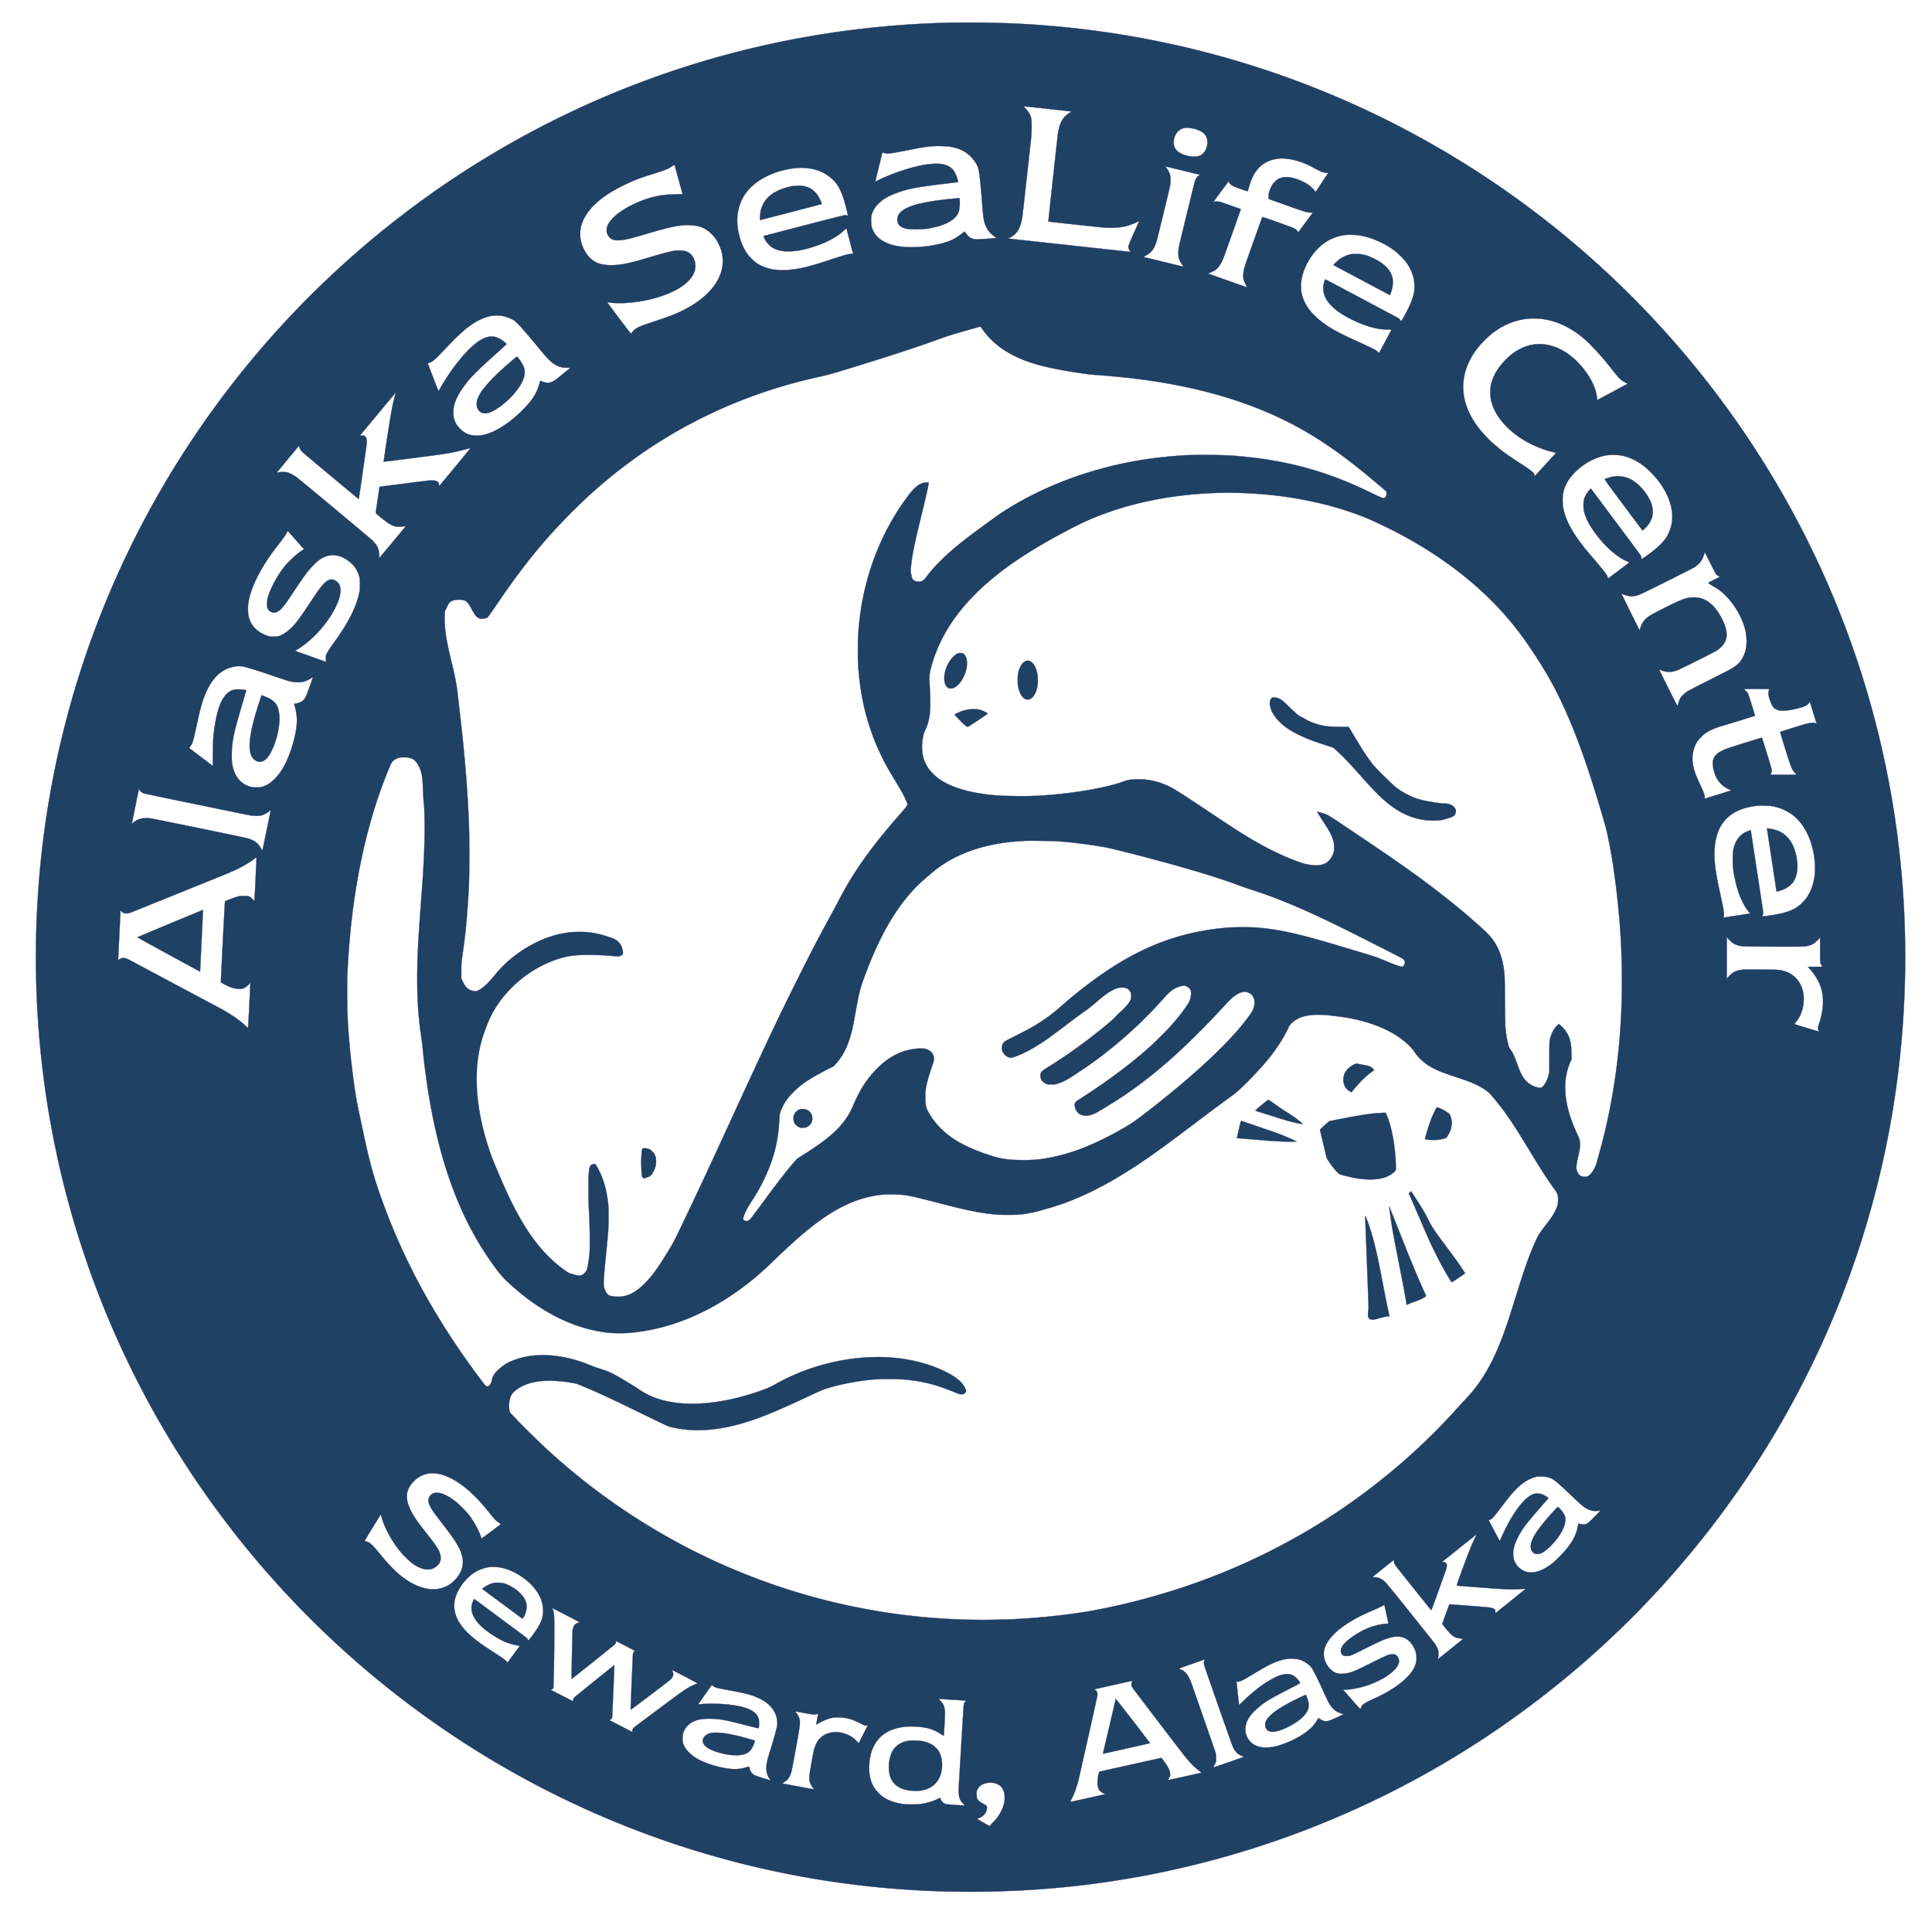 <svg id="06455bb2-e532-4c73-92fd-a4fee9b88645" data-name="Layer 1" xmlns="http://www.w3.org/2000/svg" viewBox="0 0 7200 7200">
  <defs>
    <style>
      .\36 bfcd478-e962-4da4-866b-8623a0641c23 {
        fill: #1e4164;
        stroke: #336;
        stroke-miterlimit: 10;
      }
    </style>
  </defs>
  <title>Alaska Sealife Center</title>
  <g>
    <path class="6bfcd478-e962-4da4-866b-8623a0641c23" d="M3519,85.1c-638.8,18.5-1247.9,206.2-1782.5,549.4-266,170.7-512.4,381.5-723,618.5C607.1,1710.2,329.1,2262.6,206.1,2857.6,140.9,3173,119.7,3497.4,143,3822c48.1,667.7,287.8,1305.8,691.5,1840.6A3496.74,3496.74,0,0,0,1267,6138c396.8,362.9,870.3,628.6,1384.2,776.6,379.6,109.3,774.3,152.7,1175.3,129.3,567.5-33.1,1118.3-205.7,1604.5-502.7,265.8-162.4,514.4-364.7,726.2-590.9q397.35-424.5,635.8-950.8a3463.56,3463.56,0,0,0,245.4-776,3525.46,3525.46,0,0,0,58.1-818.5c-24.8-541.3-174-1065-437.5-1536-269.6-482-652.1-895.4-1111.5-1201.7-528.2-352-1133.8-550.5-1769-579.8C3703.6,84.1,3590.4,83,3519,85.1Zm385.9,320.5c48.2,5.2,87.8,9.8,88.1,10.1s-.1.8-.7,1c-2.9,1.1-16.2,10.3-21,14.7-6.7,6.1-15.3,18.9-19.2,28.8-3.7,9.1-7.5,24.5-9.5,38.3-2.3,16.4-36,326.5-35.5,327,.7.7,179.8,20.2,202.9,22.1a344.83,344.83,0,0,0,39.5,1.1c33.8-.9,54.3-5.8,87.8-21,4.2-2,7.7-3.2,7.7-2.8s-7.8,18.1-17.4,39.2c-16.1,35.8-20.5,46.6-22.1,54.6-.9,4.5,1,10.5,5.1,15.9l3.6,4.7-4.4-.7c-2.3-.3-103.5-11.4-224.8-24.6s-222.3-24.3-224.5-24.7l-4-.6,6.2-2.8c25.5-11.4,39.2-32.9,46.3-72.3,1.1-6.1,6.5-52.3,12-102.6s13.1-118.3,16.7-151c6.6-58.7,6.7-59.9,6.8-86.5,0-25.2-.2-27.6-2.3-35.5-3.6-12.9-8.2-20.7-19-32.1-6.4-6.7-8.8-9.9-7.6-9.9C3816.6,396,3856.8,400.3,3904.9,405.6ZM4438,477.5c27.5,4.2,47.7,14.8,56.3,29.5,8,13.7,7.2,35.3-2,53.4-3.3,6.6-11.7,15.3-17.5,18.2-12.6,6.4-29.9,6.9-51,1.6-33.5-8.6-49.8-24.5-49.8-48.7,0-23.9,12.6-44.9,31-51.9C4414.7,476,4424.1,475.3,4438,477.5Zm-896.5,69.4c33.4,5.9,55.7,16.5,75,35.6,14.9,14.7,25.9,31.8,29.5,45.9,4.1,15.9,8.5,55.4,13.5,121.6,5.2,67.2,6.9,77.3,17,97.7,4.6,9.4,6.9,12.7,13.9,20a110.65,110.65,0,0,0,16,13.7c4.1,2.8,7.4,5.2,7.2,5.4-.7.7-62.1,5.2-71.1,5.2-9.2,0-18-1.7-24.3-4.7-5.2-2.5-13.7-10.8-18.4-17.9-2.3-3.5-4.6-6.4-5-6.4s-5.1,3.5-10.5,7.7c-11.5,9-23.4,16.9-31.8,21-51.4,25.6-153.9,37.2-214.2,24.2-43-9.2-71.7-28.6-84.7-57.1-5.8-12.6-7.1-19.4-7.1-36.8,0-13.5.3-16.5,2.3-23,5.2-16.4,13.7-29.6,27.8-42.9,15.7-14.9,33.8-25.3,63.6-36.5,42.1-15.9,72.2-21.7,182.8-35.2,26.1-3.2,47.6-5.8,47.8-5.9s-.9-4.6-2.3-10.1c-3.1-11.9-10.6-27.9-16.5-35.2-18-22.3-52-28.2-109-18.6-48.9,8.2-122.6,33-173,58.4-4.4,2.2-8,3.7-8,3.3,0-.7,26.2-107.6,26.4-108a62.14,62.14,0,0,1,6.5,1.7c12.4,3.9,19.9,3,84.1-9.5,59.8-11.8,62.9-12.3,89.5-15C3488.2,543.4,3526.1,544.2,3541.5,546.9ZM4790,591a225.6,225.6,0,0,1,53.9,11.5c20.3,6.7,32.2,12,53.8,23.9,25.1,13.7,35.3,17.6,46,17.6,4.3,0,5.8.3,5.4,1.2-.2.7-10.7,16.8-23.2,35.7l-22.8,34.5-1.9-2.5c-14.3-18.1-30-29.6-54.9-40.2-33.5-14.3-60.5-16.4-80.9-6.6-4.6,2.3-8.8,5.6-14.5,11.3-9.1,9.3-14.5,18.4-19.6,33.6-2.7,8.1-3.2,11-3.3,19.9l-.1,10.5,27.1,9.7c112.1,40,111.5,39.8,126.6,40.7l10.7.7-27,36.8-27.1,36.8-2.7-4.3c-3.2-5-7.9-8.5-17.6-12.9-10.9-4.9-112.8-41-113.6-40.1-.6.7-56.1,156.4-63.1,177.2-5.3,15.8-7.8,28.8-7.8,40.7,0,12.7,1.7,19.2,8.5,32.8,3,6,5.3,11,5.1,11.2s-143.8-50.6-144.5-51.3c-.2-.2.5-.6,1.5-1,8-2.8,21.6-9.4,26.4-13,11.2-8.2,21.7-24.6,30.3-47.4,5.8-15.3,63.7-178.3,63.4-178.6-.6-.6-70.8-25.2-76.3-26.7-6.7-1.9-17.1-2.2-22.2-.7-2.6.7-3.3.6-2.9-.3.4-1.2,46.2-63.4,53-72l3-3.8,2.8,5c3.3,5.8,6.7,8.6,16.4,13.4s50.5,19.1,51.5,18.1c.5-.5,2.7-7.2,5-14.9,5.9-19.9,9.5-29.5,15.8-41.8,20.2-39.8,54-61.7,100.2-65,2.5-.2,5-.4,5.6-.5S4782.9,590.5,4790,591ZM2514,614.5c0,.4,28.2,103.1,29.6,107.6.4,1.5-2.4,1.7-28.3,2.2-35.8.7-55.5,3.3-85.8,11.2-42.2,11-89.5,33.2-123.7,58-11.4,8.2-29.6,26.4-35.2,35.2-12.1,18.9-13,37.3-2.4,52,9.7,13.5,25.3,17.4,53.3,13.4,18.1-2.6,28.4-5.3,83.6-21.5,73.1-21.4,103-28.7,133.9-32.5,20.3-2.6,51.5-.7,67.4,4,41.6,12.4,74.2,52.1,85.2,103.9,2.5,11.7,2.5,37,0,49.5-6.8,34.4-24.2,64.9-53.7,94.4-33.7,33.7-77,60.4-135.6,83.7-9.2,3.7-37.7,13.6-63.3,22.1-47.4,15.7-60.3,20.9-71.1,28.4a63.87,63.87,0,0,0-15.4,17.4c-.9,1.5-8.1-7.6-45.4-57.4-24.4-32.5-44.2-59.3-44-59.5s4.7.2,9.8,1c29.5,4.1,72.2,2.2,116.4-5.2a457.7,457.7,0,0,0,70.2-17.1c65.2-21.2,107.8-50,124.7-84.3,5.2-10.5,7.2-18.7,7.2-30,0-22.2-10.5-42-26.9-50.7-10.1-5.3-17.1-6.7-33.5-6.7-12.4,0-16.7.5-29.6,3.2-15.9,3.4-56,14.5-94.8,26.3-58.7,17.8-96,25.2-128.1,25.2-36.6-.1-59.3-7.6-78.8-26.1-17.6-16.8-31.9-45-36.3-71.7-2.1-13-1.4-33.4,1.5-45.3,14-56.2,65-107.3,150.1-150.1,38.4-19.4,64.6-30,103.5-42.1,35.8-11.1,64.1-20.8,71.3-24.5a131.06,131.06,0,0,0,14.7-8.9C2512,614.4,2514,613.3,2514,614.5Zm1893.1,21c34.8,8.5,63.7,15.6,64.2,15.8s-1.6,1.8-4.5,3.7c-6.5,4.3-10.9,11.2-14.3,22.5-3,10.1-56.8,230.8-59.2,243-2.4,12.5-2.4,33.9.1,42,2.4,7.9,5.7,14.4,12.2,23.7,3,4.3,5.2,7.8,5,7.8-.6,0-147.4-35.8-149-36.3-.6-.2,2.9-2.4,7.6-5,18.5-10.1,25.6-17.5,34.3-35.9a156.46,156.46,0,0,0,8-22.4c6-22.2,47.3-192.4,49-202.4,2.1-11.5,2.3-29.3.6-37.5s-6.1-17.2-12.6-26.6c-3-4.3-5.4-7.9-5.2-7.9S4372.2,627,4407.1,635.5ZM3000.8,626c40.6,3.1,71.7,15.5,98.5,39.3,24.2,21.5,37.1,46.4,51.7,99.7,4.8,17.5,9.4,37.9,8.7,38.6-.2.2-1.9-.1-3.8-.6a31,31,0,0,0-7.9-1c-2.7,0-63.5,15.4-152.5,38.6-81.4,21.2-148.6,38.7-149.3,38.9-1.4.5,1.9,8.6,7.1,17.4,3.8,6.5,14.2,17.8,20.6,22.5,27.8,20.4,73.6,23,132.9,7.6,59.7-15.6,110-40.5,139.8-69.5,4.1-4,7.7-6.8,7.9-6.2,1,2.6,24.5,93.5,24.5,94.5,0,.6-2.2.8-5.7.5-8.4-.7-25.4,3.9-79.1,21.6-47.3,15.5-63.8,20.5-87.7,26.5-80.5,20.1-141.9,15.7-185.4-13.1-10.3-6.9-26.1-21.9-34.1-32.5-26.2-34.7-42.9-95.1-39-141,4.3-51,25.7-91.2,65.6-123.4,42.7-34.3,106.9-56.7,169.4-59.2C2985.5,625.1,2993.5,625.5,3000.8,626ZM5060.7,876.5c44.4,5.8,96.2,27.5,135.1,56.7,11.2,8.4,30.9,27.2,39.2,37.3,16.6,20.4,27.3,41.8,33,65.7,4.1,17.4,4.5,42.6,1,58.4-1.7,7.5-7.8,25.7-12.1,36.2-7.6,18.3-31.7,63.7-34.9,65.7-.5.3-2.1-1.2-3.5-3.5a31,31,0,0,0-7.8-7.4c-4.9-3.2-267.2-142.8-270.9-144.1-1.4-.5-2.1.8-4.2,7.5-8.4,26.6-3.6,52.7,14.4,77,6,8.1,23,24.7,33,32.1,34.5,25.8,91,52.2,134.3,62.9,18.8,4.6,30.6,6.2,50.4,6.9l18.2.6-22.9,43c-12.6,23.6-23.1,43.4-23.3,44s-2.2-1.1-4.5-3.6c-2.8-3.1-7.6-6.5-15.4-10.7-11.4-6.1-53.1-25.6-79.8-37.2-16.7-7.3-51.2-24.7-69.4-35-27.9-15.8-52.2-33.8-71.7-53-26.4-26.1-42.4-54.1-48.6-84.7-2.3-11.7-2.4-37.1,0-49.8,7.8-42.9,32.9-88.7,65.5-119.7a164.86,164.86,0,0,1,41.7-29.3,172.9,172.9,0,0,1,56-16.8C5021.7,874.6,5050,875.1,5060.7,876.5ZM1871.5,1177.1c9.4,1.7,24.1,6.6,35.4,12.1,9.7,4.6,11.2,5.8,22.5,17.1,15.2,15.2,37.5,41.1,75,86.7,39.6,48.3,50.6,59,70.5,69,12.5,6.2,21.1,8.2,36.8,8.3,7.3.1,13.3.4,13.2.7,0,.5-25.2,21.2-47.6,39.2-10.8,8.7-21.3,14.3-29.7,15.9-6.8,1.2-18-.6-28-4.7-3.2-1.3-6-2.3-6.1-2.1s-1.6,5.1-3.5,11.2-4.8,15-6.7,20c-8.8,23.1-26.9,48.7-53.8,75.8-51.3,51.8-107,86.7-152,95.3-13.1,2.5-31.6,2.3-42.7-.4-16.7-4.1-28.7-11.2-41.4-24.3-11.3-11.9-16.5-20.6-21.1-35.6-2.3-7.7-2.6-10.5-2.7-23.3,0-10.5.5-16.8,1.8-23,5.5-25.4,18.1-49.6,43.6-83.5,21.4-28.5,44.7-51.5,129.8-127.9,12.8-11.5,23.1-21.2,23-21.6-.6-1.4-12.3-11.1-17.7-14.7-23.7-15.8-43.7-17.3-68.5-5.5-15.9,7.6-27.4,15.8-46.5,33.4-36.3,33.4-83.6,96.2-115.2,153-2.9,5.4-5.6,9.4-6,9-.9-1.1-40.2-103.3-39.8-103.6.2-.1,3-1,6.1-1.9,12-3.7,18.7-9.5,59-51.7,51.8-54.2,74.7-74.9,103.7-93.9,32.3-21.2,65.4-31.9,93.6-30.5C1861.5,1175.9,1868.2,1176.6,1871.5,1177.1Zm3875,11.5c60.2,7.4,120.4,38,171.9,87.4,9.9,9.5,38.4,39.8,52.6,56,5.1,5.8,19.8,23.8,32.7,40s25.6,31.7,28.2,34.3c8,8.4,17.3,15.4,25.9,19.5,5.5,2.7,7.8,4.3,7,4.9-.7.4-26.3,14.1-56.8,30.5l-55.5,29.6-.7-6.1c-2.9-23.8-7.5-38.9-18.6-61-27-53.3-72.7-100-120.7-123.2-53.4-25.8-107.6-24.1-156.9,4.9-15.1,8.9-29,19.9-43.6,34.5-31.8,31.9-50.6,65.1-56.6,100.1-2,11.9-1.4,39.5,1.1,51,12.2,55.3,57.9,110.6,124.3,150.2,31.2,18.6,69.7,34.4,104.3,42.9,7.4,1.8,13.6,3.4,13.7,3.5.5.3-78.8,86.8-79.9,87.2-.5.2-.6-.3-.3-1.1s0-3.3-.5-5.5c-1.9-7-14.3-16.8-52.1-41.1-45.3-29.2-61.7-41-87.8-62.9-49.2-41.2-85.8-86.8-105.2-131.2-13.7-31.2-20-59.9-20-91,0-51.6,18.8-101.5,55.5-147.5,10.6-13.4,37.5-40.2,50.5-50.5,37.4-29.7,77.9-47.7,123.5-55C5699.5,1186.2,5726.1,1186.1,5746.5,1188.6ZM3659.9,1225c44.5,63.5,109,105.6,203.2,132.9,27.7,8,61.5,15.5,103.5,23,36.6,6.5,93.6,14.9,105.4,15.6,35.3,1.9,110.8,8.9,153.5,14,262.5,31.8,478,100,657.2,207.7,82.3,49.6,155.1,103.7,265,197,17.2,14.6,18.7,16.2,19.3,19.8,1.3,7.8-1.4,16.6-6,19.6-4.8,3.2-10.5,1.5-33.6-9.6-55.4-26.6-68-32.5-90.3-42-139-59.4-273.1-91.4-437.1-104.5-40.8-3.2-144.2-4.2-184.5-1.7-125.7,7.7-232.7,26.1-344.3,59.2-124.6,36.9-245.8,92.8-344.9,159.1-21.5,14.5-107.7,77.9-136.8,100.8-58.5,46-105.7,91.9-135.9,132.1-8.8,11.7-10.9,13.8-16.6,16.8-4.2,2.3-6.3,2.7-13.5,2.7-9.2,0-14.2-1.7-20.7-7.3-3-2.5-3.5-3.8-6.4-17.2-3.1-14.3-3.2-14.6-2-26.5,4.7-47.2,12.9-88.3,38.6-192.5,17.5-71,29.2-124,27.7-125.5-1.1-1-12.9-.4-19,1-17.9,4.2-35.3,18.8-57.4,48.2C3282.5,1983.1,3219,2149,3201.6,2325c-3.7,37.3-4.5,54.1-4.5,97-.1,43.2.8,61.4,4.5,98,11.1,110.2,40.2,211.7,88.2,307.5,12.6,25.2,19.7,37.8,41.8,74.1,27,44.4,37.7,64,46.9,85.9l4,9.8-3.6,6.4c-2,3.6-10.4,14.2-18.8,23.7-110.2,124.7-178.5,220.2-233.2,326.1-5.4,10.5-18.4,34.7-28.9,54-45,82.1-73.6,137-124.8,239.5-74.4,148.8-118.7,242.5-259.6,549.4-89.3,194.2-138.3,298.9-189.5,404.3-12.1,24.9-19.3,38.1-31.7,58.5-41.6,67.9-62,96.1-89.8,123.9-26,25.9-47.8,39.7-73.9,46.6-8.4,2.2-11.8,2.6-25.2,2.7-13,0-17-.4-24.9-2.3s-10.1-2.9-13.8-6.4c-5.2-4.8-11.3-16.8-13.9-27-2.7-10.8-.7-41,8.6-133.2,7.6-75,8.4-87.2,8.4-128,0-27.4-.4-39.7-1.7-51.5-4.7-42.8-13.9-78.3-28.9-111.5-5.4-12.1-16.5-32.6-18.2-33.7-1.9-1.3-9.5-.9-12.4.6-11.8,6.1-13.6,18.5-13.6,93.6,0,40.5.4,57,2.4,90.5,2.8,48.3,3.5,128.2,1.2,150.5-3.1,30.4-7.5,55-11,61-4.1,7.1-11.7,14.5-17.5,17-6.6,2.9-14.3,2.4-28.2-1.8-5.5-1.7-12.5-3.8-15.5-4.6-3.9-1.1-9.2-4.1-17.6-10.1-88.9-63.1-154.7-152.6-222.9-303-17.7-39.2-47.2-108.8-53-125-31.1-87.7-48.4-167.3-53.5-245-1.3-20.3-1.3-62.6,0-81.5,2.8-40.5,10-80.1,21.1-116.1,4.9-16,18.7-52.2,25.4-66.9,43.2-94.3,130.5-175.6,231-215.3,47.7-18.8,79.3-24.2,141.5-24,30,0,46.5.8,93.6,4.4,15.1,1.2,16.4,1.2,21-.6a27.85,27.85,0,0,0,7.8-4.7c2.8-2.8,2.9-3.2,2.3-9.6-2.5-27.8-17.6-45.7-45.7-54.3-4.1-1.2-12.7-3.9-19-6a332.65,332.65,0,0,0-66.9-13.9c-13.3-1.3-47-1.3-60.2,0-45.8,4.6-88.4,17.1-132.5,38.9-60.3,29.7-114.1,72.4-153.4,121.6-24.3,30.3-44.6,48.9-62.4,57.1-5.1,2.3-6.6,2.6-11.9,2-21.1-2.3-32.4-11.1-43.9-34.2l-6.3-12.6.2-30.1c.1-29,.3-31.1,3.7-53.7,12.6-83.9,20.2-167.2,24.8-270,1.7-37.3,1.7-178.1,0-219.5-5.5-135.1-15.1-253.4-34.3-419.5-2.7-23.9-6.1-53.2-7.4-65-4.6-39.3-8.6-60.6-22.1-117-15.4-64-20.3-88.5-23.9-118-2.4-20.3-3.7-47.4-2.9-62.9.6-13.4.8-14.7,3.4-18.5a124.09,124.09,0,0,0,6.9-13.8c4.6-10.4,8.7-15.5,15.3-18.9,6.2-3.2,16.2-4.9,29-4.9,23.6,0,30.9,5.9,47.8,38,12.4,23.7,20.5,31.5,34.1,32.7,8,.8,20.2-2.1,23.9-5.5,1.6-1.5,8.9-11.5,16.2-22.2s21.9-31.9,32.3-47c89.9-130.9,166.8-224.5,265.4-323,57.2-57.1,102.8-98,163-145.9,222.7-177.2,482.8-299.1,768.2-360,18.5-4,36.5-9,84.5-23.6,165.8-50.6,265.8-83.3,358.8-117.2,22.1-8.1,43.2-14.7,87.6-27.4,32.2-9.2,59-16.8,59.7-16.8S3656.8,1220.6,3659.9,1225ZM1471.4,1476.5c-7,26.1-10.6,44-18.8,94-9.6,57.9-23.2,149.2-22.4,150.1.6.5,179.1-22.3,215.8-27.7a809.35,809.35,0,0,0,85.3-17.4c11.5-3.1,21.3-5.5,21.7-5.3.9.3-115,140.6-116.2,140.7-.5.1-.8-2.1-.8-4.8,0-5.5-2.8-9.9-8.1-12.6s-16.7-3.8-30-2.6c-11.5,1.1-183.2,22.9-183.4,23.4-.1.1-3.2,20.9-6.9,46.2s-6.9,47.3-7.2,49c-.5,2.8.4,3.7,17.1,17.5,27.3,22.4,40.5,30.7,55,34.5,7.2,1.8,22.2,1.9,32.3.1,3.9-.7,7.2-1,7.2-.6,0,.9-97,117.4-98.1,117.8-.5.2-.9-4-.9-9.5-.1-22.3-6.7-37-25-55.2-8.6-8.6-265.2-222.4-282.4-235.3-10.4-7.8-26.3-16.1-35.1-18.3-7.4-1.9-23.9-1.9-32.5-.1a48.45,48.45,0,0,1-6.7,1.2c-.1-.1,18.5-22.8,41.5-50.5l41.7-50.2,1.1,4.8c1.7,7.3,4.6,12.2,11.7,19.1,6.5,6.4,208.9,175.2,209.5,174.7.8-.7,28.3-192.2,29.4-203.8,2.2-25-3.1-33.9-19.3-32.4l-5.9.5,1.8-2.2c6.7-8.5,131.6-158.5,131.8-158.3S1473.3,1469.4,1471.4,1476.5Zm4573,221.4q57.3,11.85,106.7,61.1c59.9,59.8,89.3,130.9,79,191.2-3.2,18.5-11,38.7-20.5,53.2-10.4,15.8-25,30.6-49.6,50.1-18.9,15-39.3,29.5-41.6,29.5-.6,0-1.4-1.9-1.6-4.3a33.35,33.35,0,0,0-2.2-7.8c-.9-1.9-25.3-35.2-54.2-73.9s-70.4-94.3-92.2-123.5l-39.5-52.9-5.9,6.4a86.24,86.24,0,0,0-18.1,29.8c-2.6,7.6-3.1,10.5-3.5,22.2-.5,15.9,1,25.6,6.4,41.1q13,37.5,51.3,84.8c33.1,40.9,71.6,72.9,104.1,86.7,5,2.1,8.9,4.2,8.8,4.6s-18.1,14.1-39.8,30.4l-39.5,29.4-1.1-4.5a43.72,43.72,0,0,0-3.7-8.7c-5.3-8.8-25.4-33.6-59.2-72.8-61-70.9-91.4-122.7-102.2-174-2.3-10.7-2.7-15-2.7-30.5-.1-25.7,3.1-39.9,13.8-62,7.1-14.4,15.6-26.3,29-40.3,34.4-35.8,79.1-60,123-66.7C6002.5,1694.5,6031.4,1695.2,6044.4,1697.9ZM4618.5,1837c106.2,3.2,199.6,15.1,298.5,38.1,65,15.1,137.9,38.7,187,60.4,238.7,105.8,429.8,250.7,560.4,425,37.8,50.4,87.1,126.6,115.6,178.5,55.1,100.7,103.8,219.7,153,374,27.5,86.3,50.7,165.1,56,190,12.3,57.9,19.1,95.8,26.4,148,28.2,200.8,35.8,388.2,23.6,577-10.4,160-37.3,321-78,466.5-3.7,13.2-7.6,27.4-8.6,31.6-6.1,25.2-21.2,50.1-35,57.5-4.2,2.3-15.3,2.5-22.1.5-5.3-1.5-12.1-6.8-14.3-11.2a87.74,87.74,0,0,1-4.1-10.1c-2.4-6.5-2.6-8.1-2-15.8.9-11.7,2.2-18.7,6.8-38.5,6.7-28.9,8-41.8,5.7-56.8-.8-5.5-3.1-11.6-9.9-26.2-24.7-53.4-37.8-97.1-43.1-143.5-1.5-13.3-1.5-46.7,0-58.5,3.1-23.9,9.8-48.2,18.2-66.2l4.1-8.8-.5-24c-.6-24.7-1.8-35.3-5.7-49.5-5.5-19.5-18.6-39.7-34.9-53.6l-6.4-5.5-4.9,4.8c-14.9,14.4-24,32.1-28.5,54.9-1.5,7.8-1.7,16-1.8,64.4l-.1,55.5-2.6,10.5c-3.4,13.7-8.2,24.9-14.8,34.4-7.8,11.3-10.8,13.6-17.7,13.6-5.9,0-19.6-4.2-28.8-8.7-12.7-6.4-25.7-18.4-34.3-31.6-6.5-10.1-11.9-22.4-21-47.2-11.8-32.3-17.5-44.5-26.4-56.4a41.38,41.38,0,0,1-6.5-13.5c-3.5-12.1-8-35.3-9.7-50.6-.8-7.4-1.8-15.3-2.1-17.5s-1-46.1-1.4-97.5c-.9-98.7-1.2-104.3-6.1-132-9.1-50.8-28.2-89.3-59.9-121-33.6-33.5-111.2-99.4-178.1-151.1-84.9-65.7-161.7-119.8-329.5-232.3-83.5-56-85.2-57-96-60.8-11-3.9-29.5-9.1-30.1-8.5s9,15.7,25.3,40.7c16.9,25.9,23.9,38.2,29.3,51.7,7,17.4,8.3,23.9,8.4,39.8,0,12.8-.2,14.7-2.8,22-3.9,11.5-9,20-16.3,27.6s-14.5,11.8-25.8,15.1-32.6,3.2-51.5-.1c-34.2-5.9-112.5-39.1-178.5-75.7-49.7-27.6-81.3-47.5-192-121.3-91.1-60.7-122.6-81-140-90.2a270.22,270.22,0,0,0-83.6-27.9c-22.6-3.8-58.9-3.7-78.4.2a120.66,120.66,0,0,0-15,4.8c-57.8,22.1-177.1,43.4-288.5,51.5-41.4,3-70.1,3.8-117,3.2-55.6-.7-86.1-2.9-127-9.2-67-10.4-119.3-28.8-157.3-55.5-12.2-8.6-30.6-27.1-38.6-38.8-13.8-20.4-21.1-41.8-23.1-68-1.9-24.5,3-57.3,10.9-73,9-18,14.7-38.1,17.7-63.3,2.2-18.1,2.2-57.9-.1-96.7-2.3-40.8-2-48.4,3.4-69.2,45.2-176.5,176.3-324.1,409.1-460.7,57.5-33.8,136.2-75.4,174-92.1,135.8-59.8,293.5-94.8,460.5-102.2,22.6-1,31.8-1.3,61-1.8C4579.6,1836.1,4600.1,1836.5,4618.5,1837ZM1130.6,2044l2.4,2.6-8.3,5.4c-21.7,14.5-51,41.9-67.3,63-26,33.6-50.6,80.1-59.4,112.5-3,10.9-3.8,29.1-1.7,36.6a26.29,26.29,0,0,0,24.8,18.9c4.5,0,7.1-.7,12.5-3.5,14.6-7.4,23.3-17.9,57.1-69,43.1-65,58.9-86.1,80.5-107.7,17.4-17.4,32.6-26.8,50.5-31.4,30.4-7.7,63.8,3.8,91.3,31.5,13.7,13.8,22.3,29.8,26.8,50.1,2.1,9.4,2.3,38,.4,49-9.7,54.9-40.3,116.9-94.5,191.2-16,22-26.8,38.9-29.7,46.4-2.2,6-2.7,17.4-1,23.3.5,1.9.9,3.6.7,3.7-.3.3-114.8-40.4-115.4-40.9-.2-.3,4.1-3.2,9.6-6.6,54.3-33.4,109.6-94.2,139.2-153.3,25.8-51.5,26.4-86.7,1.7-101.5-18.6-11.2-35-3-60,30.1-4.9,6.5-19.1,27.2-31.5,46-37,56-53.5,78.7-67.2,93-17.4,18-33.9,30-49.2,35.8-8,3.1-9,3.2-22.9,3.3s-14.9-.2-24-3.3c-37.2-13-60.7-36.9-69.1-70.4-3-11.9-3.7-35.6-1.5-50.3,5.5-37.7,21.3-78.6,48.9-126.7,18.1-31.5,32.4-52.5,61.3-90,20.9-27.1,30.1-40,33.6-47.5l3-6.2,28,31.7C1115.7,2027.2,1129.3,2042.6,1130.6,2044Zm5266.3,97.4a32.43,32.43,0,0,0,8.5,5.7l5.1,2.2-22.3,11.1c-12.2,6.1-22.2,11.4-22.2,11.7,0,1,11.3,8.4,26.5,17.3a174.66,174.66,0,0,1,40,31.7,302.88,302.88,0,0,1,51.8,73.7c17.2,34.4,24.7,63.5,24.7,95.4,0,22.7-3.8,39.5-13.1,58-10.6,21.1-21,30.9-51.3,48.3-5.5,3.1-40.8,21.1-78.5,40-38,19-72.8,37.1-78.1,40.5-11.5,7.6-22.4,18.4-26.7,26.5a107.43,107.43,0,0,0-5.8,15c-1.5,4.9-3,10.1-3.5,11.5-.6,2.1-6.1-8.2-34.9-65.9-18.8-37.6-34-68.5-33.8-68.8s3.3.8,6.8,2.2c20.1,8.5,37.7,8.6,60.8.3,9.9-3.6,131.3-64.1,144.4-72a118.12,118.12,0,0,0,15.7-11.6c27.6-25,30.7-54.3,10.4-99.4-17.6-39.3-42.2-67.6-69.8-80.4-11.2-5.1-21.6-7.5-35.1-8.1-19.8-.9-35.9,2.9-63,14.9-23.9,10.5-95,46.6-105.6,53.6-18.8,12.5-29.5,26.7-34.8,46.1a47.44,47.44,0,0,1-2.6,7.9c-.2.3-15.6-30-34-67.3s-33.4-68-33.2-68.1,4.1,1,8.8,2.7c21.8,8,37.9,7.8,59.1-.7,15.9-6.3,194.5-95.6,204.4-102.2,18.8-12.4,29.2-26.8,35.9-49.7l1.7-6,20.2,40.2C6386.3,2123.6,6394.8,2139.2,6396.9,2141.4ZM915.1,2486c18.3,4.6,56.6,16.9,107.9,34.5,25,8.6,49.9,16.7,55.3,18,20.1,4.9,37.6,5.5,52.7,1.9,7.9-1.9,23.5-9.1,30.1-13.9,2.7-1.9,4.9-3.2,4.9-2.8,0,2.1-22.6,65.5-25.2,70.7-8.7,17.4-18.8,24.3-41,28l-3.6.7,1.8,6.4a237.59,237.59,0,0,1,8,41.5c2.6,29.8-4.8,73.2-20.6,120.7-16,48.2-35.2,83.4-58.7,107.9-16.5,17.2-29.9,26.2-47.7,32-7.6,2.5-10,2.8-22.5,2.8-11.7.1-15.4-.3-22.5-2.2-37.7-10.3-60.7-38.8-68.7-85.2-2.2-12.4-2.1-46.4.1-68.8,3.4-34.8,11.9-68.9,44.5-178.7,4.4-14.8,7.8-27.1,7.7-27.3-1.3-1.2-17.8-3.1-27.1-3.1-21.7-.1-33.3,4.4-46.5,17.8-9.7,9.8-15.8,19.5-22.6,35.8-9.6,22.8-17.8,57.4-22.8,95.3-4.2,31.3-5,46.8-5.1,92.2,0,29.6-.3,44.4-1,43.9-.5-.5-19.9-15.1-43-32.6s-42.6-32.3-43.3-33c-1.1-1-.6-2.3,3.1-7.1,8.4-11,10.7-18.4,23.7-78.9,13.1-60.7,20.4-87.2,31.7-115,22.5-55.3,55.8-89.8,97.1-100.5C883.6,2481.3,895.7,2481.1,915.1,2486ZM6593,2567.9c0,.3-.7,3.5-1.6,7.3-1.9,8.2-1.4,13.4,2.7,28.2,3.5,12.3,10.2,26.9,15.2,32.7,4.2,4.7,13,9.6,20.7,11.4,12.7,3,39.7,0,70.5-7.7,24.9-6.2,34.3-10.9,40.6-19.9,2.3-3.4,3.4-4.3,3.9-3.3,1.2,2.2,25,79.2,24.6,79.6-.2.2-1.4-.1-2.8-.6-8.1-3.1-22.3-1.9-41.3,3.5-17.8,5-90,27.7-90.9,28.5-.6.5,5.5,21.5,14.9,51.6,25.8,82.9,27.2,86.5,39.6,100.9l6,6.9-48.2.3c-26.5.1-48.4,0-48.6-.2s.7-2.7,2.1-5.5c3-5.8,3.2-9,1.1-18.1-1.8-7.6-34.5-113.2-35.4-114.2s-126,38.3-137.6,43.3c-27,11.6-39.2,22.5-44,39.4-2.4,8.1-1.6,24.5,1.8,37.5,9.8,37.7,28.6,60.4,60.6,73.5,3.5,1.5,5,2.6,4.1,2.9s-22.6,7.2-48.5,15.2-47.6,14.9-48.2,15.1c-1,.4-1.3-1.1-1.3-5.6,0-7.7-3.9-18.4-15.5-43.1-21-44.5-28.1-66.5-30-93-1.8-24.5,5.2-52.1,18.2-71.8,5.3-8.1,19.4-22.5,28.8-29.5,14.4-10.7,41.8-22.3,73-30.8,11.9-3.3,110.3-33.8,112.1-34.8.8-.4-2.4-11.9-10.1-36.6-6.2-19.8-12.2-38.5-13.4-41.6-2.8-7.4-6.9-13-12.5-17.1-2.5-1.8-4.5-3.6-4.6-4.1s21.2-.7,47-.7S6593,2567.7,6593,2567.9Zm-5062,258c7.8,2.6,10.4,4.1,14.3,7.9,11.4,11,20,27,24.7,45.5,3.8,15.1,4.9,24.8,6,54.2,1.3,32.6,2.8,57.7,4,64.8,2.1,12.9,3.2,87.1,2.1,132.7-1.6,62.8-6.2,145.7-11.7,211.5-1.2,15-6.5,88.9-8.3,116.5-5.2,78.4-7.1,128.4-7.1,187,0,84.6,4.7,151.7,15.5,222,1.3,8.5,3.1,22.9,4,32,33.6,342.1,113.5,596.7,248.9,793,27.2,39.5,46.1,63.1,64.9,80.9,109.5,103.9,228.7,168.2,349,188.6,29,4.9,41.6,5.9,70.7,5.9s45.8-1.2,79-6c142.5-20.5,283-85.1,412.7-189.6,29.6-23.9,51.9-43.9,87.8-78.8,25.5-24.8,62.6-59.2,87-80.5,117.2-102.6,209.4-150.2,311.8-161.1,11.6-1.2,21.6-1.5,42.7-1.1,47.4.8,54.9,2.3,189.5,37.2,88.6,22.9,137.6,32.5,193,37.7,18.3,1.7,72.1,1.7,88.5,0a444.24,444.24,0,0,0,80-15.7c6.3-1.8,18.9-5.5,28-8,106.2-30.1,216.3-84.3,340.5-167.6,55.7-37.3,99.6-69.3,234-170.9,47.9-36.2,86.6-64.8,112.9-83.6,26.1-18.6,95-88.9,132.2-134.9,31.2-38.5,59-82.2,75.3-118.2,2.6-6,4.7-8.6,11.6-15,22.7-21.3,52.6-30.6,98-30.6,23.1.1,33.2.9,76.5,6.4,81,10.2,153.7,33.5,208.5,66.7,29.3,17.8,60,44.4,71.6,62.3,21.8,33.2,50.2,55.5,95.8,74.9,7.9,3.4,34.2,12.8,58.5,21,51.2,17.2,57.9,19.7,78.1,29.4,23.6,11.4,41.7,23.5,52.7,35.4,14.8,16,40.1,47.9,59.3,74.7,23,32.2,43.6,64.5,88.5,138.5,41.6,68.7,65.2,105.2,89.4,138.4,13.4,18.3,15.1,23.1,15.1,42.1,0,15.8-1.9,23.5-10,40.3-6.7,14-15.2,26.8-35.5,53.2-25.4,33.1-28.4,37.9-41.7,68-21.7,48.9-37.6,93.9-70.4,199.5-10,31.9-21.7,69-26.1,82.5-47.2,144-92.7,228-163.4,302-7.1,7.4-18.6,19.8-25.4,27.5-155.7,174.3-343.9,329.7-546.5,451.2a2477.42,2477.42,0,0,1-273.6,140.9c-163.7,71.4-337.2,125.4-516.4,160.8-32.4,6.4-43.3,8.3-75.5,13-68.2,10.2-146.7,18.2-213.5,22-14.8.9-30.1,1.7-34,2s-30.4,1-59.1,1.7c-118.6,2.9-245.9-4.1-366.9-20.2C2864,5951.4,2411.2,5740.4,2048,5410c-39.1-35.6-103.6-99-136.3-134.2l-11.8-12.6-1.6-8.4c-3.3-17.7-.1-42,7.5-56.3,5.5-10.3,21.2-23.1,39.9-32.4,44.1-22,103-26.2,183.9-13.1,17.7,2.9,18.3,3.1,39.5,11.8,59,24.6,107.1,46.9,217.4,100.7,94.7,46.2,102.8,50,112.9,52.4,72.7,17.8,151.9,15.7,239.3-6.3,69-17.4,135.3-43.1,252-97.7,70.2-32.8,74.3-34.6,89.8-39.4,51.6-16,111.1-27.6,169.5-33.1,32.5-3,96.2-2.9,126.6.2,51.2,5.2,91.4,13.9,133.4,28.7,21.7,7.7,35.6,13,49,18.6,14,6,17.9,7.1,24.8,7.1,6.2,0,9.8-1.6,14-6.4,3-3.5,3-3.6,1.7-8.4-6.2-23.8-30.7-46.5-73-67.7-123.3-62-283.6-73.1-447.4-31-67.4,17.4-133.2,44-191.7,77.4-17.4,10.1-34.9,17.3-70.5,29.1-132.3,44.2-257.9,54.2-351.2,28-35.4-9.9-59-21.4-95.7-46.7-2.5-1.7-19.6-12.2-38-23.3-41.9-25.3-61.4-35-85-42.6-26.8-8.5-30.2-9.7-48.7-17.3-114.6-46.8-228.3-49.2-309.2-6.5-11.2,5.9-30.9,21.8-41.4,33.5-8.3,9.1-14.6,22.5-14.7,30.9-.1,6.6-9.5,20.3-14.6,21.3-7.1,1.3-7.7.7-33.7-34.1-156.4-209.8-270.2-415.2-352.5-636.2-37.1-99.7-52.3-153.3-79.2-279.5-4.4-20.9-11.4-53.8-15.5-73-9.7-45.3-16.5-88.1-24.9-156.5-5.2-41.8-9-79.7-13.1-131-3.9-49.4-5.9-100.4-5.9-157.5,0-50.7.6-68.8,4-123.5,16.7-270.8,69.5-515.6,154.6-717.3,6.7-15.7,7.5-17.1,12.7-21.9a55.48,55.48,0,0,1,11.6-7.9c10.7-5,15.7-5.9,31-5.6C1520.2,2822.6,1522.4,2822.9,1531,2825.9ZM526.9,2951.7a42.71,42.71,0,0,0,10.7,5.3c3.6,1.1,65.8,14.1,138.2,29s158.7,32.7,191.7,39.5,63.6,12.9,68,13.6c10.5,1.6,29.4,1.6,37,0,8.2-1.8,18.4-6.8,28.3-14,4.5-3.4,8.2-5.9,8.2-5.6,0,1.7-30.2,147.4-30.9,149-.7,1.8-1.1,1.5-3.1-2.5-11.8-23.4-26.5-34.6-55.4-42.5-12.1-3.3-342.3-71.2-355.1-73-29-4.2-48.8,0-66,13.8-3.8,3.1-7,5.5-7.2,5.4-.2-.3,25.6-126.5,26.3-128.7.4-1,1.3,0,2.8,3A23.88,23.88,0,0,0,526.9,2951.7Zm6082.8,53.7c6.7,1.4,16.3,4,21.5,5.6,13.3,4.4,35.8,15.8,46.1,23.5,44.4,33.1,72.8,86.8,83.9,159,2.5,16.7,3.5,50,1.9,65.6-3.9,37.5-17.1,71.5-36.6,94.4-29.2,34.3-59.4,47.8-130.5,58.4-18,2.7-28,3.5-28,2.4a35.93,35.93,0,0,1,1.6-5.7,24.2,24.2,0,0,0,1.2-9.6c-.3-2.6-10.8-72.3-23.4-154.8l-22.9-150.1-2.5.6a108.52,108.52,0,0,0-10.7,3.8c-27.8,11.1-45.4,35-52,70.5-2.5,13.3-2.5,53.2.1,71,9.6,68.5,30.3,125.2,57.5,157.8,2.9,3.5,5.1,6.5,4.9,6.6s-21.7,3.6-47.8,7.5-48.4,7.5-49.4,7.8c-1.6.4-1.8.2-1.2-1.8,3.4-10.8,1.6-22.2-15.4-99.4-21-95.2-24-148.7-11.4-199,16.1-63.9,62.2-102.8,135.4-114.4,18-2.9,18.3-2.9,43-2.6C6594.6,3002.8,6599.1,3003.2,6609.7,3005.4ZM3945,3135.4c55.9,4.2,112.7,11.4,171.5,21.7,34.8,6.1,193.9,47.3,298.5,77.4,80,23,156.6,47.6,201,64.5,11.8,4.5,32.5,11.7,46,16.1,113.1,36.2,223.1,83.7,395.5,170.8,32.5,16.4,83.8,42.3,114,57.6s56.3,29,57.9,30.4c3.3,3,6.6,9.5,6.6,13.1,0,3.4-3.1,9.9-6.4,13.4-2.4,2.5-3.2,2.8-6.7,2.2-8.9-1.4-30.1-9.3-73.1-27.2-20.2-8.4-30.5-11.8-94.5-31-92.8-27.9-126.6-37.8-159.8-46.9-83.9-23-142-34.4-204.5-40.2-26.3-2.4-90.7-2.4-119,0-185.9,16-339.5,77.6-508.5,204.2-37.4,28-75.1,58.4-101.5,82-44.4,39.6-84.7,68-132.5,93.7-7.7,4.1-30.2,15.7-50,25.6-32.9,16.6-36.3,18.5-39.2,22.5-4.7,6.3-6.5,12-6.5,20.5.1,6,.6,8.5,3.1,13.7,5.7,12.3,16.6,20.7,28.2,22.1,4.6.5,7,0,15.6-3,31.9-11.2,66-29,103.8-54.1,24.4-16.2,37.8-26,84.7-61.7,42.3-32.2,59.1-44.6,77.2-56.9,7.2-5,21.7-16.3,32.1-25.3s24.2-20.5,30.5-25.5c37.7-30.2,64.5-40,88.4-32.5,6.5,2.1,11.8,7.2,15.8,15.2,1.9,3.9,2.3,6.3,2.3,14.2,0,8.3-.4,10.3-2.8,15.4-5.9,12.7-16.8,25.3-39.2,45.7-7,6.2-14.5,13.8-16.8,16.7-6.8,9-65.9,57.5-111.2,91.3-48.6,36.4-90.4,65.1-138,94.7-21.8,13.5-24.6,15.7-27.8,21.7s-3,18.2.5,25.1c3.5,6.6,11.4,13.7,18.6,16.6,4.9,1.9,7.5,2.2,19.2,2.3,11.1,0,14.9-.4,21.4-2.3,16.2-4.7,34.5-13.6,53.1-25.7,4.4-2.9,17.3-11.3,28.6-18.7,108.8-71.3,219.6-167,307.9-265.8,19.7-22.1,30.1-32.6,38.5-38.5,12.7-9.1,28.5-15.4,42.6-17,4.8-.6,6.4-.3,11,1.9,7.3,3.4,13.8,9.1,16,14,3.3,7.2,1.7,25.9-3.4,39.8-5.2,14.4-39.9,60.4-73.2,97.3-15.9,17.6-56.4,57.7-76.5,75.7-71.1,63.6-155.3,126.3-260.7,194.2-14.1,9-15.3,10.1-16.9,14.2-3.8,10.1,1.5,27.4,11.2,36.3,15.3,14.2,38.5,14.6,65.7,1,10.7-5.4,56.5-33.2,83.7-50.8,129.2-84,247.9-188.6,394.2-347.1,23.2-25.2,31.4-32.8,45-42,14.2-9.5,27.7-13.5,38.4-11.2,21.2,4.4,33.3,22.6,30.4,45.7-1.7,13.2-5.2,22-14,34.9-59,86.4-181.9,204.8-352,339.3-57.8,45.6-83.2,64.5-103.1,76.4-108.5,65-206.3,105.2-294.7,121.3-38,7-60.5,9-99.2,8.9-45.1,0-75.6-3.6-105.3-12.4-63.5-18.9-115.7-41.8-154.8-67.9-35.7-24-66.7-55.9-86.3-88.8-10.1-17.1-12.3-22.2-14.8-33.3-3.2-15.1-3.2-47.7,0-66.3,3.5-20.4,8.6-38.9,19.5-71.6,9.5-28.6,10.2-31,10.1-38.1-.3-16.6-10.1-28.8-28.1-35.1-6.1-2.1-8.5-2.3-22.8-2.2-37.1.2-75,11.6-109.9,33.2-32.7,20.2-66.6,53.6-93.3,91.9-15.9,22.9-33.8,56-45.8,84.9-7.9,19-14.2,31.1-23.9,45.9-31.1,47.3-76.6,86.2-166.7,142.5-16.3,10.2-19.3,12.4-26,20-24.7,27.5-64.5,78.3-110.9,141.5-35.8,48.8-55.7,75-59.3,78.2-7.1,6.2-15.8,6.6-22.3.9l-2.7-2.3,1.7-6.9c4.1-16.2,13.2-34,34.4-66.6a571,571,0,0,0,37.6-65.7c39-77.9,57.5-146.6,61.6-229.3,1.3-25.6,2.7-31.2,12.5-51.3,10.2-21.1,22.9-37.9,44.2-58.5,28.6-27.8,58.1-47.2,122.3-80.4l24.5-12.6,7.8-8.8c31.7-35.7,50.1-77.1,64.2-144.2,1.4-6.9,5.8-30.1,9.6-51.5,13.8-76.8,16.5-86.9,42.1-154,54-141.2,118-246.8,193.6-319.6,11.2-10.8,24.3-22.2,51.1-44.8,79.6-66.9,189.7-106.3,321.6-115.1,8.8-.6,18.3-1.2,21-1.4C3832.5,3132.6,3925.1,3133.9,3945,3135.4Zm-2992.5,139c-2,41.9-3.8,77.6-4.1,79.4l-.5,3.3-7.6-7.1c-11-10.6-13.7-11.5-30.8-11.4-11.6.1-15.6.5-23.5,2.6-9.4,2.5-45.7,16.1-47.4,17.8-.8.8-15.9,294.9-15.4,299.9.2,1.8,2.6,3.6,11.8,8.7,21,11.7,39.7,17.5,56.5,17.6,7.9,0,11.2-.4,15.7-2.1a52,52,0,0,0,20.8-15.7c4.1-5.1,4.5-5.4,4.8-3.3.4,3.2-7.7,166.2-8.3,166.7-.2.3-3.3-2.2-6.8-5.4-29.3-27.4-60.6-48.6-111.2-75.2-10.4-5.4-85.4-45.4-166.5-88.7s-152.5-81.4-158.7-84.6c-16.4-8.4-25.5-9-35.5-2.3-2.8,1.9-5.2,3.3-5.4,3.1s1.7-40.6,4.1-89.7,4.5-90.8,4.5-92.4v-2.9l5,4.7c2.7,2.5,6.1,5.1,7.5,5.6,4.8,1.8,16.1,1.2,23.3-1.4,3.7-1.2,79.6-31.8,168.7-67.9S823.6,3265,833.4,3261c51.4-20.7,84.7-38.2,111.1-58.2,9.4-7.2,11-8.1,11.3-6.4C956,3197.5,954.6,3232.6,952.5,3274.4ZM6437,3493.9c0,.5,4.2,5.1,9.3,10.3,12.7,13.1,23.1,18.2,44.7,21.9,9.2,1.6,217.6,2.5,232.1,1,13-1.4,22.8-4,32.2-8.7,5.6-2.8,9.5-5.9,17.5-14L6783,3494v44.5c0,28.3.4,46.2,1.1,49.5a26.33,26.33,0,0,0,4.5,9.6,28.61,28.61,0,0,1,3.4,4.9c0,.3-12.2.5-27.1.5h-27l6.7,7.7c14.7,16.9,25.8,33.5,34.4,51.4,19.2,40.6,19.8,92.5,1.5,148.6-6,18.5-6.5,22.6-3.5,29,1.3,3,1.5,4.3.7,4.3-1.4,0-89.9-26.8-90.5-27.4-.2-.3,2.3-3.6,5.5-7.4,18.8-22.5,29.3-53.7,29.3-87.2,0-49.6-28.2-90.1-71.5-102.5-19.8-5.7-22-5.8-89-6.2-51.5-.4-63.7-.2-72,1.1-22.7,3.4-33.1,9.1-49.2,27l-5.3,5.8v-77.1c0-50.7.3-77.1,1-77.1A.92.92,0,0,1,6437,3493.9ZM1636.1,5493c54.1,11,118.5,58.9,177,131.7,31.4,39,33.3,41.1,46.3,49.8l7.8,5.3L1831,5707c-19.9,14.9-36.3,27-36.5,26.8s-1-2.8-2-5.8c-8.4-25.8-27.7-60.7-47.1-85-9.1-11.4-34.7-36.9-46.4-46.2-41.7-33.1-75.7-42.5-93-25.7a28.14,28.14,0,0,0-9,21c0,9.2,1.9,14.6,10,28.8,7.6,13.3,9.1,15.2,39.5,54.6,55.5,71.7,70.1,96.2,77,129.3,5.1,24.6-2,51.4-19.6,73.7-6.3,8.1-19.1,20.2-26.8,25.4-13.1,8.9-31.1,15.7-47.5,18-33,4.6-73.7-7.1-111.8-32.1-33.9-22.3-61.1-48.8-105.3-102.8-24.9-30.5-36.1-40.4-48-42.5a23.86,23.86,0,0,1-5.2-1.4q-1.2-.6,26.8-46.1c15.4-25,29.2-47.3,30.6-49.5l2.6-3.9,2.3,8.7c10.1,38,36.5,87.7,66.7,125.6,13.1,16.4,37.6,40.7,49.7,49.3,37,26.3,70.2,28.8,92.1,6.9,3.6-3.6,7.5-8.7,8.7-11.2,5.9-12.3,4.5-28.4-3.8-44.9-6.2-12.3-25.2-38.6-54.5-75.5-36-45.3-53.1-74-61-102.7-8-29.3-1.4-54,20.7-77.4C1566.1,5495,1597.8,5485.3,1636.1,5493ZM5769,5505.4a121.3,121.3,0,0,1,14.5,5.1c10,4.9,33.5,25.4,80.6,70.6,37.1,35.5,47.8,43.2,67,48,6.9,1.8,10.2,2.1,18.9,1.6,5.8-.3,11.3-.8,12.3-1.2s1.7-.3,1.7.1-9.8,10.8-21.8,23c-24.4,24.9-27.9,27.4-39.1,28.1a48,48,0,0,1-13.5-1.1c-3.8-.9-7.1-1.4-7.3-1.2s-1.6,6.1-2.9,13.1c-5.6,28.4-17.1,50.8-42.2,82-11.6,14.3-39.3,42.4-51.2,51.8-41,32.5-77.7,42.4-107.2,28.9-17.7-8.1-32.3-25.3-37.3-43.7a98.85,98.85,0,0,1-2.2-16.5c-1-19.9,3.7-37.2,17.4-64.2,16.7-33,29.3-49.6,88.7-117.7l25.7-29.4-2.8-2.3c-4.3-3.5-19.2-11-25.3-12.8-6.5-2-19-2.2-25.1-.6-30.1,8.1-70.1,56.3-106.2,127.9-5.2,10.2-12.3,25.3-15.8,33.4-5.4,12.7-6.5,14.6-7.6,13.1-1.8-2.5-40.5-75.5-40.1-75.7.1-.1,2.9-1.5,6.1-3.1,8.2-4.1,14.4-11.2,44-50.3,14-18.6,30.7-39.7,37.1-47,31-35.3,59.6-54.8,90.7-61.8C5736.2,5501.2,5757.1,5502.1,5769,5505.4Zm-274.4,230.7c-4.6,9.6-10.7,23-13.4,29.9-18.2,45.7-53.6,142.1-52.5,143,.8.7,140.1,11.1,175.3,13.2,17.7,1,56.8.6,73.3-.8,4.3-.4,7.7-.3,7.6.2,0,.7-104.6,84.9-110.8,89.2-1.7,1.2-1.8.9-1.3-3.8.6-6.1-1.1-9.1-6.8-12-8.8-4.5-11.7-4.8-135.3-14.1-15.8-1.2-29-1.9-29.3-1.7s-6.3,16.6-13.5,36.3c-11.5,31.5-13,36.1-11.9,37.9.8,1.2,5.8,7.7,11.4,14.6,22.8,28.5,33.7,36,54.9,38a101.24,101.24,0,0,1,10.4,1.4c.2.2-20.9,17.3-46.8,38.1l-47.2,37.8.7-4.4c1.6-10,1.8-21.8.6-27-1.4-6.2-7.3-18.5-12.1-25.6-1.8-2.6-42.7-54.1-90.9-114.3-60.1-75.1-90.2-111.9-95.7-117-12.7-12-24.4-17-39.6-17-3.8,0-6.7-.4-6.5-.9s18.1-15.1,39.8-32.5l39.5-31.6.6,6.2c.6,7.6,2.6,11.2,14.6,26.5,19.3,24.7,123.8,155.2,124.3,155.2.9.1,53.9-146.8,56-155.3,2.4-9.5,2.5-13.7.5-18.1-1.8-3.7-5.1-5.6-11.5-6.4l-4.5-.6,64-51.2c35.1-28.2,64-51.1,64.2-50.9S5499.2,5726.5,5494.6,5736.1ZM1867,5842c27.8,5.6,55,18,82,37.3,47.9,34.3,74.8,77.9,75,121.4.1,25.9-6.3,44.8-24,71.8-8.5,12.9-25.7,36-29.3,39.3l-2.5,2.4-1.1-3.4a18.74,18.74,0,0,0-4.4-6.5c-1.7-1.7-23.4-18.1-48.2-36.4s-51.7-38.3-60-44.4c-47.5-35.3-85.2-63.2-86.3-63.9-.9-.5-2.3,1.4-4.7,6.6-9,18.8-8.5,36.9,1.5,57.3,11.2,22.9,32.7,44.3,68.3,67.9,37.1,24.7,66.2,36.7,99,41.1,2.7.4,4.7,1.1,4.5,1.6s-10.7,14.9-23.3,32l-22.9,30.9-1.8-3.5c-1-1.9-4.4-5.6-7.6-8.1-6-4.7-32.8-22.7-59.2-39.7-70.3-45.1-108.3-83.8-122.8-124.9a108.2,108.2,0,0,1,0-73.6c13.2-37.5,46.6-76.5,80.2-93.4a156.21,156.21,0,0,1,46.6-14.2C1834,5838.6,1856.9,5839.9,1867,5842Zm3300,174c3.8,17.8,7,33,7,33.7,0,.9-1.7,1.3-5.1,1.3-6.5,0-23.8,2.5-34.9,5.1-30,7-57,19.1-87.5,39.4-25,16.6-39.8,30.6-46.5,43.9-4.2,8.3-4.3,17.2-.1,23.7s8.5,8.4,19.1,8.4a46.18,46.18,0,0,0,16.5-2.8c4.4-1.5,28.9-13.3,54.5-26.1,50.7-25.5,59.8-29.6,79.4-36.1,16.9-5.7,26.3-7.5,37.9-7.5,26.1,0,45.8,12.3,60.3,37.7a79.87,79.87,0,0,1,11.1,38.8c.5,13.5-.6,20.1-5.7,33.4-9.4,24.4-37.3,53.8-75,79.1a526.06,526.06,0,0,1-77.5,42.5c-20.2,9.2-32.1,15.4-39.2,20.6-4.8,3.6-7.2,7.2-11,16.8-.8,2.2-3.1-.1-32.8-34l-31.8-36.4,11.4-.7c60.1-3.8,128.1-29.7,170.1-64.7,19.8-16.5,29.4-34.5,25.8-48.2-1.8-6.7-6.6-13.6-11.7-16.6-4.1-2.4-5-2.5-13.6-2a55.2,55.2,0,0,0-18.2,3.7c-4.9,1.7-32.2,14.7-60.5,28.9-63.7,31.9-70.8,34.7-94.5,38.6s-39.8-.3-54.8-14.4c-17.5-16.5-27.8-40.8-26.4-62.1.8-11,3.5-20.1,9.6-32.5,21.1-42.3,81.8-87.3,166.1-123,24.3-10.3,46.2-20.8,48.1-23.1,1.2-1.5,1.4-1.5,2.1.2C5159.6,5982.7,5163.1,5998.1,5167,6016Zm-3057.5,3.1c27.8,14.4,50.5,26.2,50.5,26.4s-3,1.3-6.6,2.5c-11.4,3.8-17.1,11.9-19.4,27.8-1,7-4.5,180-3.7,180.9.6.5,155-122.8,160.7-128.3,2.7-2.7,3.6-4.4,4-8.3l.5-4.8,35.9,18.5c30.2,15.6,35.7,18.7,34.1,19.6-3.8,2.2-5.3,4.5-6.5,9.7-.9,4.6-9.3,207.8-8.5,208.7.1.1,21.8-16,48.1-35.9,108.4-81.9,103.1-77.6,107.8-87,3.4-7,3.5-13.3,0-20-1.4-2.8-2.4-5.2-2.2-5.4.7-.6,95.4,49.1,95.4,50,0,.5-2.3,1.6-5,2.3-11.6,2.9-35.7,16.5-59.5,33.6-17.3,12.4-164.7,122.2-170.4,126.9-5.9,4.8-7,6.8-7.7,13.3l-.5,5.1-36.5-18.9c-20.1-10.4-39.4-20.4-42.9-22.2l-6.5-3.3,3.8-1.8c5.2-2.5,6.6-5,7.2-14.1.5-6.7,8.2-188.6,8-189.1-.2-.3-144.8,116.5-147.8,119.3-4,3.8-5.8,7.5-5.8,11.9,0,1.9-.3,3.5-.6,3.5s-19.1-9.5-41.7-21.2l-41-21.2,4-1.9c2.3-1.1,4.7-3.2,5.3-4.6,1.6-3.3,4.3-174.9,3.7-233.6-.4-42.2-1-47.5-5.8-59.6-1-2.7-1.6-4.9-1.4-4.9S2081.8,6004.7,2109.5,6019.1Zm2729.3,164.8c20.4,5.1,40.7,18.5,50.7,33.6,6.6,9.9,23.8,44.5,41.4,83.5,7.4,16.2,15.2,33.1,17.4,37.5q13.35,26.85,31.3,38.6c6.4,4.1,20.9,9.9,25.1,9.9a4.1,4.1,0,0,1,2.7.8c.6.9-40.5,19.9-51.9,24-13.4,4.8-25,3.1-36.2-5.5-2.4-1.8-4.7-3.3-5.2-3.3s-2.8,3.3-5.2,7.2c-13.9,23.1-29.9,38.4-59.3,56.9s-71.4,36.1-99.5,41.9c-43.5,8.9-76.5.8-94.8-23.4-20.4-26.9-18.8-61.1,4.4-92.1,10.5-14.1,35.6-36.6,56.2-50.4,16.7-11.2,41-24.5,105.4-57.5,28.1-14.4,26.1-12,18.3-22.6-20.4-27.7-46.2-31.5-86.3-12.5-36.2,17.2-78.9,48.7-120.1,88.9-8.4,8.2-15.4,14.7-15.6,14.5s-2.2-18-4.5-39.4-4.5-40.9-4.8-43.3l-.6-4.2h5.1c8.7,0,18.1-4.5,50.2-23.8,41.6-25.2,54.3-32.4,69.5-39.7,23.8-11.4,43.1-17.9,62.1-21C4806.8,6180.5,4827.8,6181.2,4838.8,6183.9Zm-348.3.6a25.18,25.18,0,0,1-2,3.7c-2.6,4.3-2.6,11.7.1,20.4,3.2,10.5,98.5,282.5,102.8,293.5,9.7,24.9,18.9,34.7,40.5,43.4,2.2.8,3.7,1.7,3.5,1.9-.8.7-113.1,39.8-113.4,39.4-.2-.1,2-5,4.8-10.7l5.2-10.4v-13.6c0-11-.5-15.1-2.3-21.3s-73.6-212.4-90.1-258.6c-9.5-26.7-20.1-41.3-35.2-48.6-4.2-2-8.3-3.6-9.2-3.6-5.6,0,.4-2.8,22.6-10.6,13.8-4.8,35.6-12.5,48.2-17C4490.1,6183.9,4490.5,6183.7,4490.5,6184.5Zm-272.1,85c-3.2,6.8-2.6,12.1,2.1,19.9,3.2,5.4,177.5,233.7,195.1,255.6,19.5,24.3,36,41,53.9,54.5,5,3.8,8.1,6.7,7.3,7-2,.8-122.2,27.5-123.5,27.5-.8,0-.1-1.9,1.7-4.8a72.54,72.54,0,0,0,4.6-9.3c3.1-8.6-.1-22.1-8.8-37.1-2.9-5-15.9-23.4-22.3-31.6-.1-.1-39.7,8.6-88.1,19.4s-100.5,22.4-115.9,25.8l-28,6.2-2.8,11a102,102,0,0,0-3.4,23.9c-1,24.9,4.4,36.7,20.6,44.7,8,4,7.5,3.7,7,4.3s-126.4,28.5-128.4,28.5c-1.1,0,.3-3.5,4.9-12.8,12.5-24.9,21.6-52.4,29.6-88.9,2.2-10.3,17.8-79.8,34.6-154.3s30.8-138,31.1-141c.9-9.3-2.6-17.1-9.2-20.7-1.1-.7-1.7-1.4-1.4-1.7.6-.7,137.3-31.4,140.1-31.5C4220.7,6264,4220.6,6264.7,4218.4,6269.5Zm-1560.7,13.8c9.1,6.4,11.8,7.1,64.7,16.8,57.6,10.5,81.8,17.1,106.4,28.9,16.6,8,27.5,15.3,38.3,25.7,18.6,18,28.4,38.9,29.6,63.3.4,7.7,0,11.5-2,20.5-3.6,15.9-13,48.9-25.2,88.3-11.7,38.1-13.5,46.5-13.5,62.1,0,16.3,3.7,28.3,12.4,40.5,1.9,2.8,3.4,5.2,3.2,5.4-.8.8-53-16-58.7-18.8-10.7-5.4-16.3-13-19.4-26.1a37.54,37.54,0,0,0-1.7-6.4,55.93,55.93,0,0,0-8.3,2.2c-21.7,6.6-39.1,8.4-60.5,6.4-38.6-3.8-87.7-18.1-118.9-34.7a143.65,143.65,0,0,1-36.2-26.4c-11.6-11.5-17.2-19.9-21.5-32-2.4-6.5-2.7-9.1-2.8-19.5,0-13.8,1.5-20.8,7.2-32.5,4.4-9.1,16.5-21.9,25.7-27.2,20-11.6,40.6-15.5,75.5-14.5,33,1,49.2,4,125,23.4,25,6.4,46.6,11.6,48,11.7,2.2.1,2.6-.4,3.2-4.4,1-6.9.9-21.1-.2-27.1-5.1-26.9-32.4-43.6-86.5-52.8-38.1-6.5-91.9-8.7-130.5-5.2-4.7.4-8.7.7-8.9.5-.4-.3,49.8-71.4,50.5-71.4A51.25,51.25,0,0,1,2657.7,6283.3Zm894.8,51.3c25.9,1.5,47.2,2.8,47.4,3s-1.1,2-2.8,4c-5.7,6.4-5.3,3.7-9.1,67.4-1.7,27.8-3.7,61.3-4.5,74.5s-3.5,58.2-6,100-4.7,79.4-5,83.6c-.7,9.8,1,26.2,3.5,33.5,2.8,8.2,5.9,12.9,13.2,20.7a79,79,0,0,1,6.2,7c-.6.6-59.5-3.2-65.7-4.2-12-1.9-18.6-7-23.4-18-1.4-3.1-2.6-5.7-2.8-5.9s-4,1.5-8.6,3.8c-17.3,8.7-38,15.1-61.1,18.7-14,2.2-53.4,2.5-67.3.5-31.7-4.6-54.8-12.7-75.5-26.5-10.4-7-24.5-21.4-31.7-32.4-13.4-20.4-20.3-45.9-20.3-75.2,0-58.4,20.8-104,59-129.3,11.5-7.6,19.1-11.2,32.9-15.8,23.4-7.8,45.1-10.6,75.6-9.7,43.9,1.4,70.9,8.9,100,28.1l10,6.5.7-4.2c1.5-8.8,5-78.4,4.3-86.2-1.5-18.1-5.7-28.4-16.2-39.6-3.5-3.7-6.3-6.9-6.3-7.3s1.5-.5,3.3-.2S3526.7,6333.1,3552.5,6334.6Zm-556.5,49c34,6.3,43.5,7.1,48.7,4,1.8-1.1,3.5-1.7,3.8-1.4s-1,9.2-3,19.9-3.5,19.6-3.5,20.1,2.4-.6,5.3-2.3c9.7-5.7,29.1-14.8,38.2-17.8,14.9-5,25.7-6.4,43.5-5.8,26.6.9,46.7,6.6,76.3,21.5l18.9,9.5,4.6-1.1c2.6-.6,4.9-.9,5.1-.7.3.4-32.6,65.4-33.8,66.7-.3.4-3-2.2-5.9-5.8-16.9-20.7-50.1-35.4-79.9-35.4-27.7.1-53.1,12.8-66.7,33.3-4.7,7.2-10.7,20.8-13.5,30.8-3.3,11.8-17,88.9-17.7,99.6-1.2,17.6,2.1,29,12.4,42.5,2.8,3.8,4.6,6.8,3.9,6.8-2.6,0-117.1-21.1-117.7-21.7-.3-.3.1-.8.7-1,3.9-1.4,16.4-10.6,20.1-14.8,5.6-6.3,10.5-16.6,13.6-28.5,1.4-5.2,8.9-44.4,16.6-87,15.5-84.9,16.6-93.9,13.6-107.8-1.7-8.4-6.5-17.5-12.6-24.5-2.3-2.6-3.6-4.7-2.8-4.7S2979.3,6380.5,2996,6383.6Zm713.4,262.3c22.5,6.2,34.9,25.2,34.8,53.1-.1,17.6-4.2,33.3-13.9,52.2-7.6,14.9-16,26.4-28.5,39-6,5.9-10.8,11.4-10.8,12.1-.1,4.6-1.7,4-26-9.8-13.3-7.5-23.9-13.9-23.6-14.2a32.74,32.74,0,0,1,6.3-2.5c16.8-5.7,29.1-20.4,30.1-36.2.4-6.6.2-7.4-2.1-10.2-1.4-1.7-7-5.2-12.4-7.9-12.1-6.1-20.5-13.7-22.5-20.5-.7-2.5-1.3-9.1-1.3-15,0-9.7.2-11,3.1-17,5.1-10.6,13.7-17.9,25.9-22A73.91,73.91,0,0,1,3709.4,6645.9Z"/>
    <path class="6bfcd478-e962-4da4-866b-8623a0641c23" d="M3564.5,739.2c-118.8,10.4-182.6,26.2-208,51.4-8.8,8.7-11.9,15.4-12.3,26.9-.4,8.6-.2,9.3,3,15.5,5.2,10,14.7,15.8,32.8,19.8,11.7,2.6,55.5,2.3,74.7-.6,48.8-7.3,84.3-21.5,104.6-41.8,11.4-11.4,16-23.5,17.3-45.9.7-11-.2-26.6-1.4-26.4C3574.8,738.2,3570,738.7,3564.5,739.2Z"/>
    <path class="6bfcd478-e962-4da4-866b-8623a0641c23" d="M2954.5,693.6c-27.1,4.2-55.2,14.7-75.4,28.2a104.77,104.77,0,0,0-44.2,63.9c-2.5,11.3-3.8,34.3-1.9,34.3,1.5,0,228.1-59,229.2-59.7,1.6-.9-8.3-22.6-14.8-32.3-5.6-8.4-17.8-20.2-25.7-24.9-6.9-4.1-19.9-8.6-28.7-10S2965.4,691.9,2954.5,693.6Z"/>
    <path class="6bfcd478-e962-4da4-866b-8623a0641c23" d="M5033.8,947.5c-14,2.7-30.6,10.2-43,19.6-8.4,6.2-22.1,20-21.1,21,.6.6,192.2,102.6,207,110.2l3.2,1.7,3-7.8c9.6-25,10.6-50.2,2.8-68.7-9.9-23.5-32-43.8-65.2-60-25.3-12.3-40.8-16.5-63.5-17C5046.1,946.2,5039.2,946.5,5033.8,947.5Z"/>
    <path class="6bfcd478-e962-4da4-866b-8623a0641c23" d="M1913,1339.6c-83.7,70.6-126.5,119.2-135.2,153.7-6.3,25.1,7.2,46.9,29.2,47,9,.1,15.9-1.7,27.5-7.3,39.3-18.6,88.8-66.4,108.9-105,13.2-25.4,15.4-43.6,7.5-62.6-5-12-21.4-36.5-24.3-36.3C1926,1329.1,1919.9,1333.8,1913,1339.6Z"/>
    <path class="6bfcd478-e962-4da4-866b-8623a0641c23" d="M2396,4279.8c-3.7,1.1-4.5,6.6-6.4,43.7-.5,8.8,1.5,54.9,2.4,58.6,1.4,5.1,5.2,8.9,8.9,8.9,1.7,0,7.6-1.9,13.2-4.3,10-4.1,10.2-4.3,15.1-11.2,10.8-15.2,15.8-30.2,15.8-46.9s-3.8-27.1-13.6-37.1c-7.4-7.5-16.4-11.7-25.7-12.1A42.85,42.85,0,0,0,2396,4279.8Z"/>
    <path class="6bfcd478-e962-4da4-866b-8623a0641c23" d="M6020.5,1775c-4.4.4-10.7,1.3-14,2-6.4,1.3-25.5,7.7-26.8,8.9-.4.4,15.7,22.8,35.8,49.7s51.9,69.5,70.6,94.7,34.6,46,35.1,46.3c1.2.8,14.3-12,20.4-19.9,29.4-37.7,22.6-83.3-19.9-133.5C6092,1788.1,6057.8,1771.8,6020.5,1775Z"/>
    <path class="6bfcd478-e962-4da4-866b-8623a0641c23" d="M3574.2,2434c-7,1.5-14.2,6-22.3,14-23.3,22.9-37.1,63.5-31.8,93.4,1.4,8.5,6.4,17.3,11.7,21.1,3.9,2.7,5.2,3,11.5,3,6.1-.1,8.2-.6,13.3-3.2,31.6-16.3,55.3-75.3,44.4-110.4-2.1-6.9-7.2-13.9-11.9-16.3C3585.4,2433.7,3579.2,2433,3574.2,2434Z"/>
    <path class="6bfcd478-e962-4da4-866b-8623a0641c23" d="M3821.4,2463.9c-12.1,5.5-21.9,21.6-26.7,44.1-2.8,12.8-2.9,38.5-.4,51.3,3.7,18.3,10.7,33,19.6,41,5.5,5,9.7,6.7,16.3,6.7,7,0,12.6-2.9,18.8-9.7,21.3-23.3,25.4-78.4,8.3-113.1C3848.4,2466.2,3834.2,2458.1,3821.4,2463.9Z"/>
    <path class="6bfcd478-e962-4da4-866b-8623a0641c23" d="M4738.2,2602.6c-4.9,5.6-6.6,11.4-5.9,20.4,1.5,21.2,14,44.6,35.1,65.8,18.8,18.9,38.5,32.5,69.2,47.8,29,14.4,53.4,24,100.9,39.5l30.7,10,6.7,5.8c25.8,22.5,49.5,47,94.6,97.8,63,71,93.7,100.1,131.5,125,49.6,32.5,102.1,46.5,158.9,42.5,9.1-.6,18-1.8,20-2.6s9.1-3,15.8-4.9c15.3-4.3,21.5-7.4,25.2-12.5,3.5-4.8,5.6-12.6,4.6-17.2-3.4-15.6-21-25.9-44.1-25.7-9.8.1-41.5-4.3-65.9-9.2-17.6-3.5-36.3-8.7-48.3-13.6s-37.6-18.3-49.6-26.3c-16.3-10.7-27.1-20.3-62.5-55.4-36-35.8-42.3-43.2-64.9-76.9-14.4-21.5-17.9-27.1-42.8-68.5l-21.2-35.4-34.4-.2c-36.8-.3-49-1.5-72.3-7.1-20.1-4.8-45.7-15.1-57.7-23.3a74.17,74.17,0,0,0-10.2-5.5c-11.8-5.4-19.9-12-44.1-35.7-15.1-14.8-26.7-25.4-31.3-28.4-9.8-6.5-18.7-9.6-27.8-9.6C4741.5,2599.2,4741.1,2599.3,4738.2,2602.6Z"/>
    <path class="6bfcd478-e962-4da4-866b-8623a0641c23" d="M3617,2643.1c-11.5,1-26.7,4.7-38.6,9.4-9.1,3.6-20.7,9.5-20.8,10.6-.1.4,7.5,8.6,16.7,18.2,16.5,17.3,26.6,26.1,31.2,27.3,1.8.4,10.2-4.7,39.5-24.2,33.5-22.4,37-25,35.3-26.2-4-2.9-18.1-10-22.8-11.5C3645.8,2643,3631.8,2641.8,3617,2643.1Z"/>
    <path class="6bfcd478-e962-4da4-866b-8623a0641c23" d="M974.7,2591.7c-.3.5-4.2,12-8.7,25.8-43.6,133.2-47.1,199.4-11.5,217.8,5.2,2.8,7,3.2,14,3.2,7.2,0,8.6-.3,14.3-3.4,11-6,20.9-18.7,30.7-39.5,15.7-33.2,25.6-72.2,28-110.1,1.1-17.8-2.3-40.1-8.1-53.2-7-15.9-22.4-27.7-49.9-38.2C974.4,2590.6,975.2,2590.8,974.7,2591.7Z"/>
    <path class="6bfcd478-e962-4da4-866b-8623a0641c23" d="M5044,3968.2c-17.1,8.5-31.1,23.8-35.4,38.6-5.7,19.9-1,40.9,12,53.2,4.6,4.3,16,11,16.8,9.9,6.3-8.8,23.6-29,34.6-40.3,15.6-16,28.7-27.5,41.2-36l7.8-5.3-2.9-3.7c-7.5-9.4-16.1-13-40.1-16.6-7.4-1.1-15.9-2.7-18.7-3.4l-5.3-1.4Z"/>
    <path class="6bfcd478-e962-4da4-866b-8623a0641c23" d="M4710.5,4110.7c-20,16.4-32.5,27.2-32.5,28.1,0,.4,5.3,2.3,11.8,4.2s25.4,7.8,42.2,13.2c57.2,18.5,81.1,25.3,106.3,30.3,17.4,3.4,18.2,3.3,13.2-1.1-16.6-14.6-31.4-25.2-60.9-43.7-11.6-7.2-27.4-17.8-35-23.6-15.5-11.6-27.2-19.1-29.6-19C4725.2,4099.1,4718.2,4104.3,4710.5,4110.7Z"/>
    <path class="6bfcd478-e962-4da4-866b-8623a0641c23" d="M5353.3,4128.2c-1.9,2.4-11,21.2-16.2,33.4-6,14.4-13.8,37.1-21.6,63.2-4.7,15.8-5.5,19.6-4.4,20.2,3.3,2.1,16.4,3.5,31.4,3.4,16.3-.1,23-1,39.4-5.4l7.8-2.1,5.1-7.8c16-24.2,19.6-50.5,10.2-75.3-1.7-4.5-3.1-6.5-6.9-9.2C5379,4134.5,5356.4,4124.3,5353.3,4128.2Z"/>
    <path class="6bfcd478-e962-4da4-866b-8623a0641c23" d="M5136.1,4148.1c-30.9,1.9-81.4,9.9-144.8,22.7l-38.1,7.7-17.1,15.4c-9.4,8.5-17.1,15.7-17.1,16s5.8,24.5,12.8,53.8l12.8,53.2,7.9,11.8c17.8,26.8,31.6,42.6,41.9,48,3.6,1.9,33,9.1,51.1,12.7,45.1,8.7,87.2,8.1,116-1.6,14.5-4.9,32.7-16.6,38.5-24.8,2.3-3.2,2.3-3.5,1.7-26.4-1.6-64.1-16.3-142.9-33.7-180.4l-4.3-9.2-7.6.1C5151.9,4147.2,5142.9,4147.6,5136.1,4148.1Z"/>
    <path class="6bfcd478-e962-4da4-866b-8623a0641c23" d="M4624.7,4177.7c-1.1,1.7-12.7,50.9-14.2,59.9l-.6,4.1,18.3,1.2c15.4,1,63,4.9,80.3,6.6,31.3,3.1,86.9,5.8,109,5.3l15-.3-11.9-5.8c-29.6-14.5-53.9-23.7-133.1-50.5-32.4-11-59.7-20.3-60.6-20.6S4625,4177.2,4624.7,4177.7Z"/>
    <path class="6bfcd478-e962-4da4-866b-8623a0641c23" d="M5254.3,4443.8l-4.3,3.7,8.6,19c4.7,10.4,20,45.5,33.9,78s29.2,67.8,34.1,78.5c12.6,28,40.5,83.3,53.4,106,11.7,20.4,27.5,46.6,29.4,48.7.9,1,6.7-2.4,25.9-15.2,13.6-9.1,24.7-16.8,24.7-17.1,0-1-20.6-32-29.8-44.9-4.7-6.6-21.4-29.3-37.2-50.5-48.3-64.9-55.1-74.9-68.6-101.5-15.8-31.1-20.9-39.7-56.4-95.2-4.7-7.3-8.7-13.3-9-13.3A28.38,28.38,0,0,0,5254.3,4443.8Z"/>
    <path class="6bfcd478-e962-4da4-866b-8623a0641c23" d="M5177.5,4499.1c.3,1.9,1.4,10.8,2.5,19.9,5.2,42.8,11.9,80.4,33,186.5,14.9,75.1,21.4,109.5,26.5,140.6l2.8,16.6,7.1-3.2c3.9-1.8,14.5-5.9,23.6-9,18-6.2,29.9-11.6,37.3-17,3.8-2.9,4.6-3.9,3.8-5.3-2.5-4.8-21.8-48.3-33.3-75.2-18.5-43.4-34.6-83.1-71-175.4-17.5-44.6-32.1-81.2-32.3-81.4S5177.3,4497.3,5177.5,4499.1Z"/>
    <path class="6bfcd478-e962-4da4-866b-8623a0641c23" d="M5088,4538c0,4.1.4,19,1,33,2.7,70.4,10.1,265.3,10.8,285.5.6,17.1.4,24.7-.5,29.5a98,98,0,0,0-1.3,13.5c0,8.4,1.9,12.9,7,16.3,5.4,3.7,15.9,2.7,38-3.7,17.8-5.1,29.3-7.4,33-6.4,1.1.3,2,0,2-.6s-1.6-8-3.5-16.4c-5-22.4-11.3-53.6-23.1-115.2-18.6-97.1-27.7-136.6-43.1-187-5-16.4-17.3-50.8-19.4-54.5C5088.4,4531.1,5088,4533.3,5088,4538Z"/>
    <path class="6bfcd478-e962-4da4-866b-8623a0641c23" d="M6585,3087.7c0,1.2,35,230.5,35.5,233s.5,2.4,13.5-1.4c17.8-5.2,34.8-15.7,45.2-28,20.9-24.8,25.1-68.1,11.3-116.3-14.4-49.9-43.9-78-90.3-86C6587.8,3086.8,6585,3086.6,6585,3087.7Z"/>
    <path class="6bfcd478-e962-4da4-866b-8623a0641c23" d="M2979.2,4134.8c-9.7,3.7-18.6,13.6-21.3,23.7-.6,2.2-.9,7.6-.7,12,.7,13.9,7.4,23.6,20.5,29.7,5.8,2.8,7,3,15.6,2.6,11.2-.4,16.7-2.7,24.3-10.3,9.5-9.4,12.4-24.6,7.3-38-3-8.1-11.2-16.4-19.2-19.3C2998.5,4132.5,2985.7,4132.3,2979.2,4134.8Z"/>
    <path class="6bfcd478-e962-4da4-866b-8623a0641c23" d="M635.3,3440.9c-66.7,27.8-122,51-122.8,51.6-1.2.8,24.8,15.4,115.7,64.7l117.3,63.7.3-3.2c.6-8,11.2-227,11-227.2S701.9,3413.1,635.3,3440.9Z"/>
    <path class="6bfcd478-e962-4da4-866b-8623a0641c23" d="M5790.8,5630.8c-59.3,64.2-85.8,104.7-86.1,131.2-.2,12.3,4.4,21.6,13.1,26.7,4,2.4,5.8,2.8,11.7,2.8,12.7-.1,27.4-8.7,46.8-27.4,20.6-19.9,36.7-41.5,47.1-63.1,7.3-15.2,9.8-24.7,10-37.5.1-9.3-.1-10.5-3.1-16.7-4.1-8.7-8.2-14.7-15.7-22.8C5805,5613.6,5807.3,5612.9,5790.8,5630.8Z"/>
    <path class="6bfcd478-e962-4da4-866b-8623a0641c23" d="M1836,5900c-9.5,2.5-23.5,9.5-32.3,16l-6.9,5.1,8.4,6.2c4.5,3.4,38,28.2,74.3,55.1s66.5,49.3,67.1,49.8,2.6-1.9,5.3-6.7c11.7-20.5,14-42,6.2-60.5-8.5-20.4-31.5-42-59.6-56-16.7-8.3-23.8-10.1-41-10.6C1845.8,5898.1,1842.3,5898.3,1836,5900Z"/>
    <path class="6bfcd478-e962-4da4-866b-8623a0641c23" d="M4849,6323.8c-76.4,36-118,64.4-130.5,89.2-3.7,7.3-4.6,17.9-2,24.6,8.4,22,35.9,21.5,83-1.5,24.2-11.9,44.3-25.8,58.1-40.2a84.45,84.45,0,0,0,15.5-21.9c2.9-5.8,3.3-7.6,3.7-16.6.3-8.1,0-11.6-1.7-17.9-2.4-8.8-8.1-23.5-9-23.5C4865.8,6316,4858.1,6319.5,4849,6323.8Z"/>
    <path class="6bfcd478-e962-4da4-866b-8623a0641c23" d="M4157.2,6335.3c-.6,2.3-11.3,47.8-23.7,101.2s-22.7,97.5-23,98.2.1,1,.8.8,40.1-9,87.7-19.6,86.8-19.4,87.2-19.8-91.6-119.3-125.8-162.4l-2.2-2.7Z"/>
    <path class="6bfcd478-e962-4da4-866b-8623a0641c23" d="M2653.5,6457.7c-11.1,1.5-21.7,6.5-27.3,12.8-10.3,11.7-9.3,25.6,2.6,36.7,21.4,20.1,85.1,37.3,124.9,33.8,26.4-2.3,40.2-10.2,50-28.6,5.5-10.5,10.7-25.3,9-25.9-6.8-2.4-36.5-10.7-53.3-15-24.4-6.2-46.7-10.7-64.2-12.9C2684,6457.2,2661.2,6456.7,2653.5,6457.7Z"/>
    <path class="6bfcd478-e962-4da4-866b-8623a0641c23" d="M3383.4,6487.5c-22.2,3.9-42.4,16-53.4,32-18.2,26.5-23.1,73.4-11,105.7,9.4,25.1,34,42.2,68.2,47.2,13.3,2,36.9,2.1,47.9.1,49.6-8.6,78.1-47.4,75.6-102.5-2.1-44.2-26.6-71.6-72.7-81.2C3425.3,6486.2,3395,6485.5,3383.4,6487.5Z"/>
  </g>
</svg>
